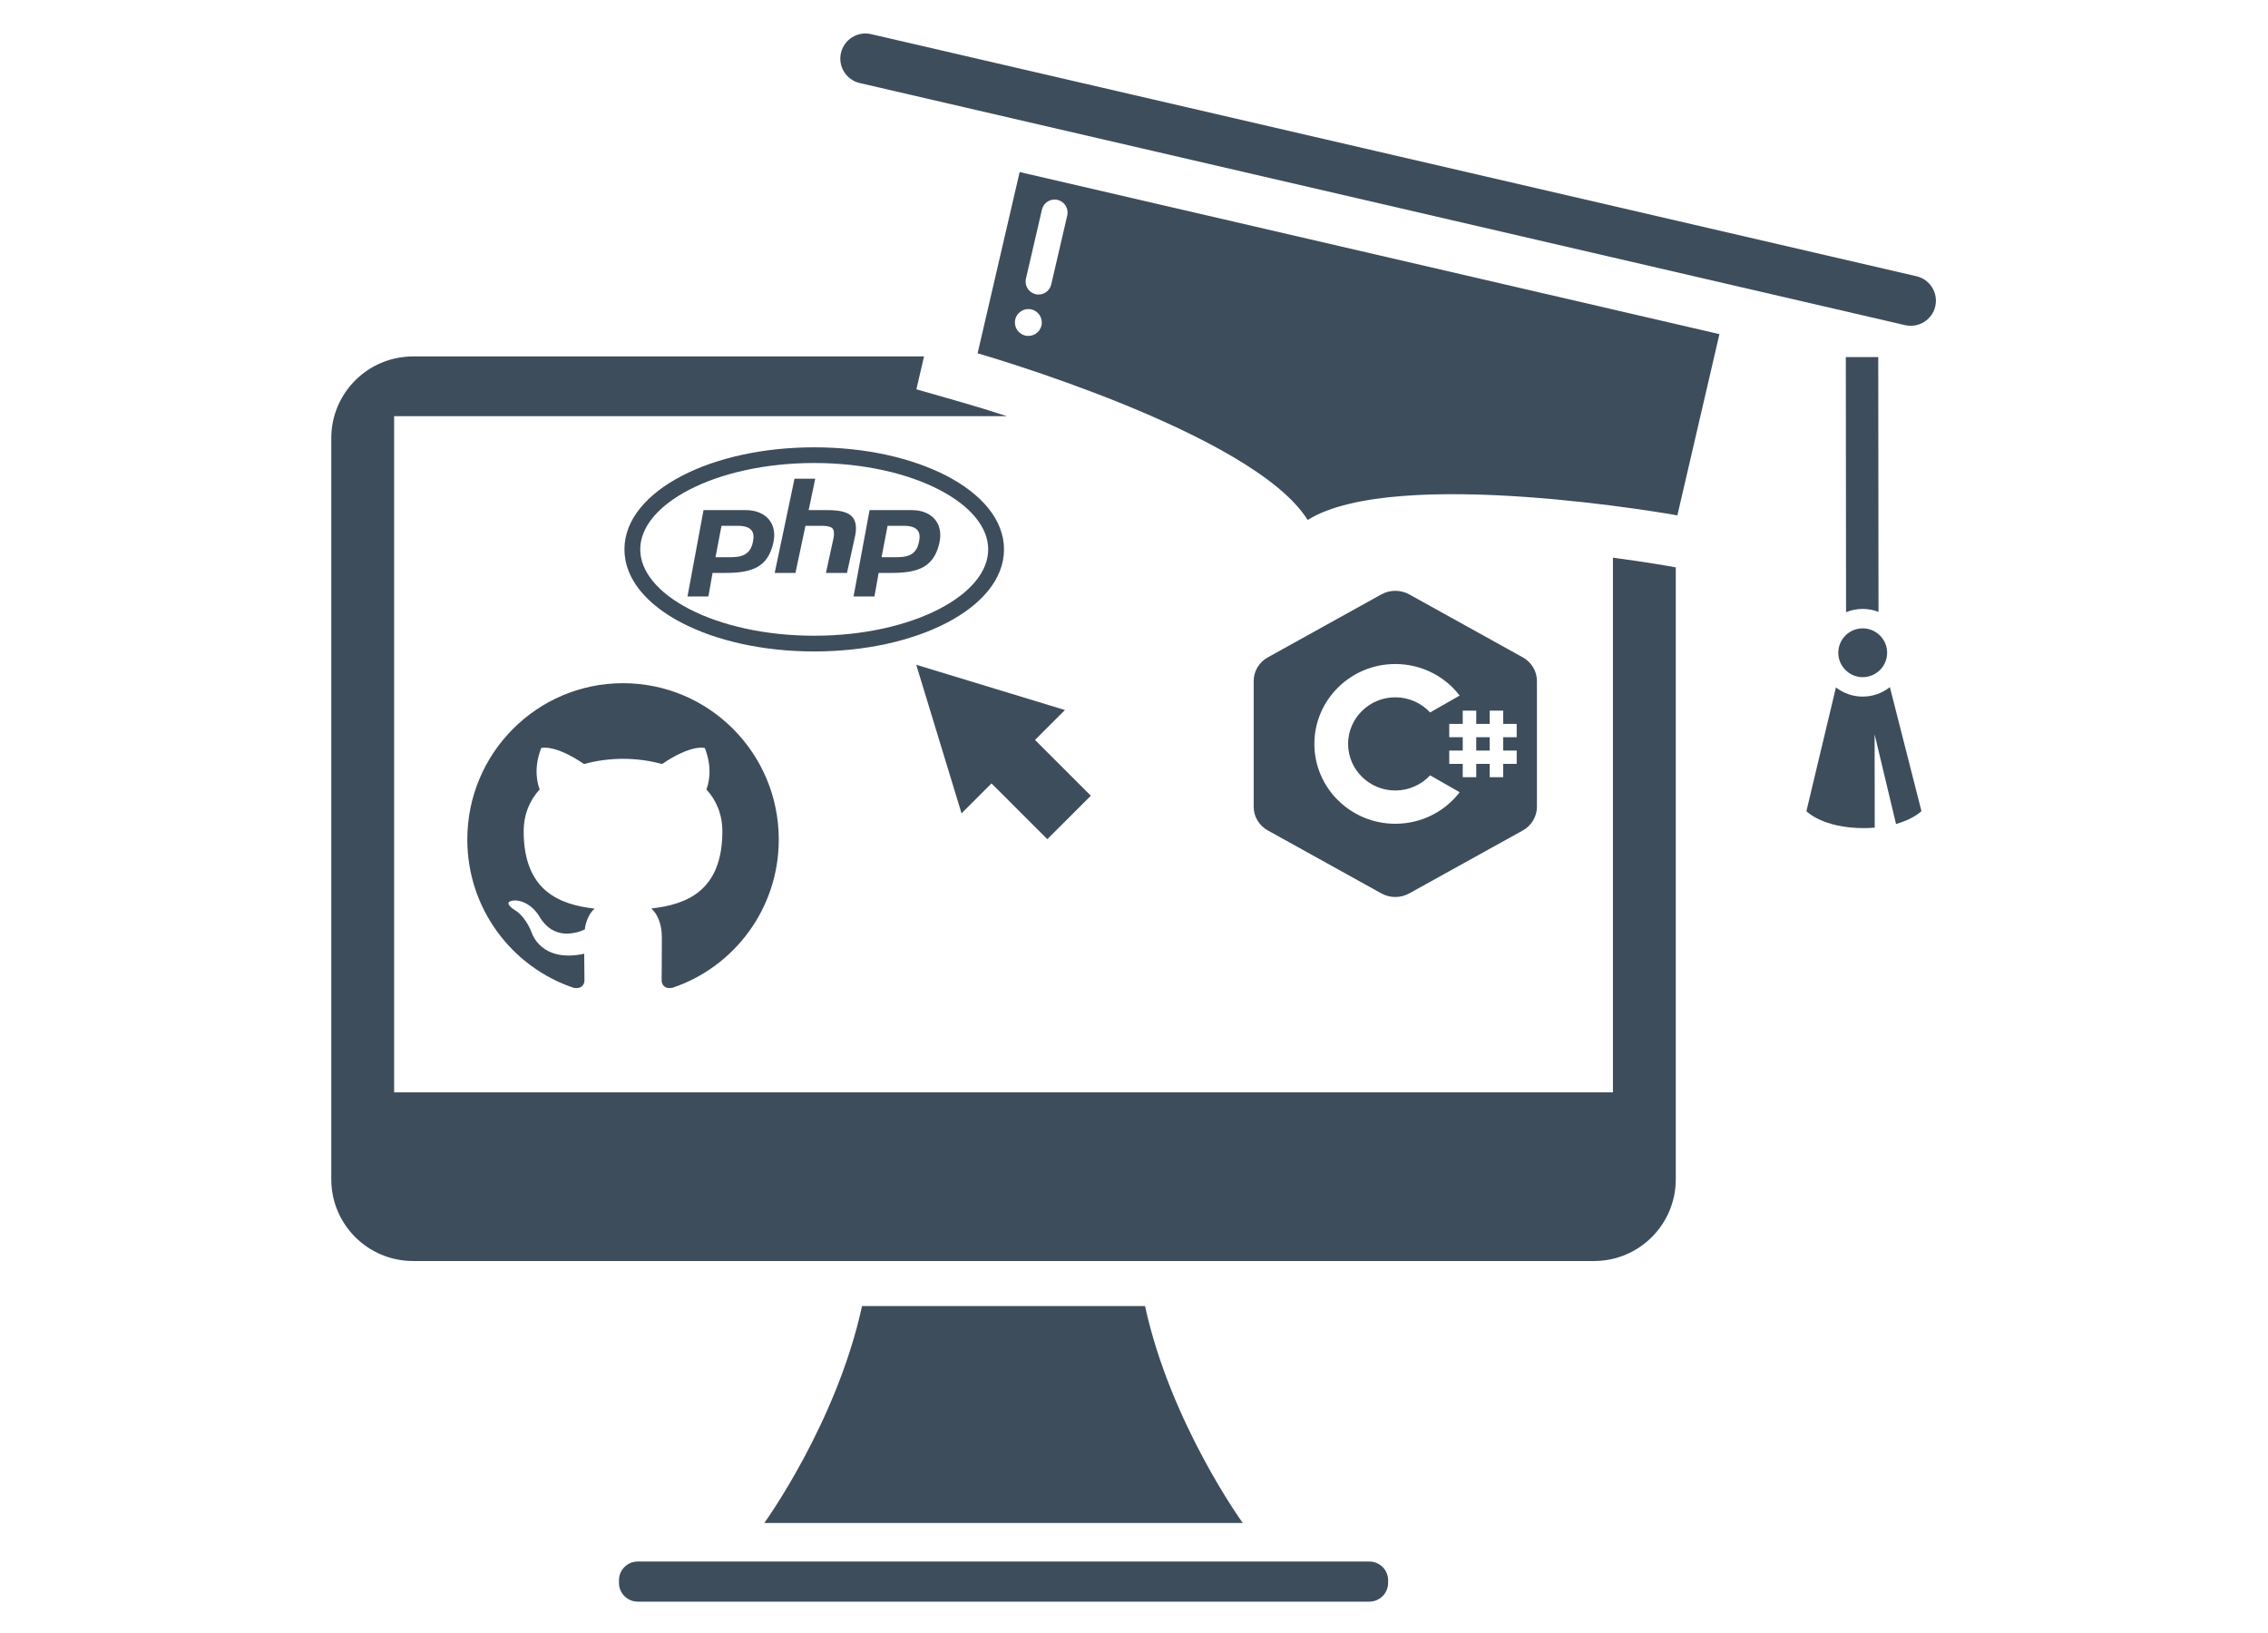 <?xml version="1.0" encoding="UTF-8"?>
<svg xmlns="http://www.w3.org/2000/svg" xmlns:xlink="http://www.w3.org/1999/xlink" width="300pt" height="216pt" viewBox="0 0 300 216" version="1.2">
<defs>
<clipPath id="clip1">
  <path d="M 81 206 L 184 206 L 184 211.875 L 81 211.875 Z M 81 206 "/>
</clipPath>
<clipPath id="clip2">
  <path d="M 111 4.125 L 256.598 4.125 L 256.598 44 L 111 44 Z M 111 4.125 "/>
</clipPath>
<clipPath id="clip3">
  <path d="M 43.598 47 L 222 47 L 222 167 L 43.598 167 Z M 43.598 47 "/>
</clipPath>
<clipPath id="clip4">
  <path d="M 61.781 90.367 L 103.031 90.367 L 103.031 130.867 L 61.781 130.867 Z M 61.781 90.367 "/>
</clipPath>
<clipPath id="clip5">
  <path d="M 165.812 78.148 L 203.312 78.148 L 203.312 118.648 L 165.812 118.648 Z M 165.812 78.148 "/>
</clipPath>
<clipPath id="clip6">
  <path d="M 82.578 59.168 L 132.828 59.168 L 132.828 86.168 L 82.578 86.168 Z M 82.578 59.168 "/>
</clipPath>
</defs>
<g id="surface1">
<path style=" stroke:none;fill-rule:nonzero;fill:rgb(24.309%,30.199%,36.079%);fill-opacity:1;" d="M 114.027 172.754 C 110.66 188.258 101.098 201.445 101.098 201.445 L 164.387 201.445 C 164.387 201.445 154.824 188.258 151.461 172.754 L 114.027 172.754 "/>
<g clip-path="url(#clip1)" clip-rule="nonzero">
<path style=" stroke:none;fill-rule:nonzero;fill:rgb(24.309%,30.199%,36.079%);fill-opacity:1;" d="M 181.133 211.852 L 84.352 211.852 C 82.984 211.852 81.875 210.738 81.875 209.371 L 81.875 209.023 C 81.875 207.656 82.984 206.547 84.352 206.547 L 181.133 206.547 C 182.5 206.547 183.613 207.656 183.613 209.023 L 183.613 209.371 C 183.613 210.738 182.5 211.852 181.133 211.852 "/>
</g>
<g clip-path="url(#clip2)" clip-rule="nonzero">
<path style=" stroke:none;fill-rule:nonzero;fill:rgb(24.309%,30.199%,36.079%);fill-opacity:1;" d="M 253.5 36.539 L 115.227 4.516 C 113.438 4.102 111.652 5.215 111.238 7 C 110.824 8.789 111.938 10.57 113.723 10.984 L 251.996 43.008 C 253.785 43.418 255.574 42.309 255.988 40.523 C 256.398 38.734 255.289 36.949 253.5 36.539 "/>
</g>
<path style=" stroke:none;fill-rule:nonzero;fill:rgb(24.309%,30.199%,36.079%);fill-opacity:1;" d="M 249.621 86.336 C 249.621 88.121 248.176 89.566 246.395 89.57 C 244.609 89.57 243.164 88.125 243.16 86.344 C 243.16 84.562 244.602 83.113 246.387 83.113 C 248.168 83.113 249.617 84.555 249.621 86.336 "/>
<path style=" stroke:none;fill-rule:nonzero;fill:rgb(24.309%,30.199%,36.079%);fill-opacity:1;" d="M 246.383 80.543 C 247.125 80.539 247.828 80.684 248.48 80.938 L 248.445 47.23 L 244.156 47.234 L 244.188 80.977 C 244.863 80.699 245.609 80.543 246.383 80.543 "/>
<path style=" stroke:none;fill-rule:nonzero;fill:rgb(24.309%,30.199%,36.079%);fill-opacity:1;" d="M 247.965 97.129 L 250.797 108.992 C 253.16 108.328 254.16 107.285 254.16 107.285 L 249.984 90.887 C 248.996 91.668 247.754 92.141 246.395 92.141 C 245.059 92.141 243.832 91.684 242.848 90.926 L 238.941 107.301 C 238.941 107.301 241.09 109.539 246.551 109.535 C 247.059 109.535 247.527 109.512 247.98 109.473 L 247.965 97.129 "/>
<path style=" stroke:none;fill-rule:nonzero;fill:rgb(24.309%,30.199%,36.079%);fill-opacity:1;" d="M 139.051 37.629 C 138.836 38.555 137.914 39.129 136.992 38.914 C 136.066 38.699 135.492 37.777 135.707 36.855 L 137.824 27.719 C 138.039 26.797 138.961 26.223 139.887 26.438 C 140.809 26.652 141.383 27.574 141.172 28.496 Z M 135.625 44.387 C 134.668 44.164 134.07 43.211 134.293 42.254 C 134.516 41.297 135.469 40.703 136.426 40.926 C 137.383 41.145 137.98 42.102 137.758 43.059 C 137.539 44.012 136.582 44.609 135.625 44.387 Z M 134.875 22.758 L 129.312 46.734 C 129.312 46.734 165.715 57.156 172.969 68.777 C 184.684 61.477 221.875 68.168 221.875 68.168 L 227.438 44.195 L 134.875 22.758 "/>
<g clip-path="url(#clip3)" clip-rule="nonzero">
<path style=" stroke:none;fill-rule:nonzero;fill:rgb(24.309%,30.199%,36.079%);fill-opacity:1;" d="M 220.672 74.867 C 220.605 74.859 217.707 74.344 213.352 73.766 L 213.352 144.488 L 52.133 144.488 L 52.133 55.051 L 133.199 55.051 C 131.188 54.395 129.25 53.797 127.434 53.277 L 121.215 51.492 L 122.227 47.148 L 54.637 47.148 C 48.664 47.148 43.82 51.984 43.82 57.953 L 43.82 155.992 C 43.82 161.961 48.664 166.797 54.637 166.797 L 210.848 166.797 C 216.82 166.797 221.664 161.961 221.664 155.992 L 221.664 75.047 L 220.672 74.867 "/>
</g>
<path style=" stroke:none;fill-rule:nonzero;fill:rgb(24.309%,30.199%,36.079%);fill-opacity:1;" d="M 140.867 93.918 L 121.195 87.93 L 127.188 107.582 L 131.152 103.625 L 138.535 111 L 144.289 105.25 L 136.906 97.875 L 140.867 93.918 "/>
<g clip-path="url(#clip4)" clip-rule="nonzero">
<path style=" stroke:none;fill-rule:nonzero;fill:rgb(24.309%,30.199%,36.079%);fill-opacity:1;" d="M 82.41 90.367 C 71.035 90.367 61.812 99.625 61.812 111.047 C 61.812 120.18 67.711 127.93 75.898 130.668 C 76.93 130.855 77.309 130.215 77.309 129.668 C 77.309 129.18 77.289 127.879 77.277 126.152 C 71.551 127.402 70.34 123.383 70.34 123.383 C 69.402 120.992 68.051 120.359 68.051 120.359 C 66.184 119.074 68.195 119.098 68.195 119.098 C 70.266 119.246 71.352 121.23 71.352 121.23 C 73.188 124.391 76.172 123.477 77.348 122.949 C 77.531 121.609 78.062 120.703 78.652 120.184 C 74.078 119.664 69.27 117.887 69.27 109.961 C 69.27 107.707 70.074 105.859 71.387 104.414 C 71.18 103.891 70.473 101.789 71.594 98.941 C 71.594 98.941 73.32 98.387 77.258 101.062 C 78.898 100.602 80.664 100.375 82.414 100.367 C 84.164 100.375 85.926 100.602 87.57 101.062 C 91.504 98.387 93.23 98.941 93.23 98.941 C 94.355 101.789 93.648 103.891 93.434 104.414 C 94.754 105.859 95.551 107.707 95.551 109.961 C 95.551 117.906 90.734 119.656 86.145 120.168 C 86.883 120.809 87.547 122.066 87.547 123.996 C 87.547 126.762 87.52 128.992 87.52 129.668 C 87.52 130.223 87.891 130.863 88.938 130.66 C 97.113 127.926 103.012 120.18 103.012 111.047 C 103.012 99.625 93.793 90.367 82.41 90.367 "/>
</g>
<g clip-path="url(#clip5)" clip-rule="nonzero">
<path style=" stroke:none;fill-rule:nonzero;fill:rgb(24.309%,30.199%,36.079%);fill-opacity:1;" d="M 184.562 78.148 C 183.926 78.148 183.289 78.305 182.719 78.621 L 167.695 86.953 C 166.543 87.59 165.832 88.785 165.832 90.062 L 165.832 106.73 C 165.832 108.008 166.543 109.203 167.695 109.84 L 182.719 118.172 C 183.289 118.488 183.926 118.648 184.562 118.648 C 185.203 118.648 185.84 118.488 186.406 118.172 L 201.434 109.844 C 202.582 109.203 203.297 108.008 203.297 106.73 L 203.297 90.062 C 203.297 88.785 202.582 87.59 201.434 86.953 L 186.406 78.621 C 185.84 78.305 185.203 78.148 184.562 78.148 Z M 184.562 87.832 C 187.938 87.832 191.055 89.375 193.078 92.004 L 189.168 94.238 C 187.992 92.969 186.324 92.234 184.562 92.234 C 181.121 92.234 178.32 95 178.32 98.398 C 178.32 101.793 181.121 104.559 184.562 104.559 C 186.324 104.559 187.992 103.824 189.168 102.555 L 193.078 104.789 C 191.055 107.418 187.938 108.961 184.562 108.961 C 178.66 108.961 173.859 104.223 173.859 98.398 C 173.859 92.57 178.66 87.832 184.562 87.832 Z M 193.484 93.996 L 195.27 93.996 L 195.27 95.754 L 197.051 95.754 L 197.051 93.996 L 198.836 93.996 L 198.836 95.754 L 200.621 95.754 L 200.621 97.516 L 198.836 97.516 L 198.836 99.277 L 200.621 99.277 L 200.621 101.039 L 198.836 101.039 L 198.836 102.801 L 197.051 102.801 L 197.051 101.039 L 195.27 101.039 L 195.27 102.801 L 193.484 102.801 L 193.484 101.039 L 191.699 101.039 L 191.699 99.277 L 193.484 99.277 L 193.484 97.516 L 191.699 97.516 L 191.699 95.754 L 193.484 95.754 Z M 195.27 97.516 L 195.27 99.277 L 197.051 99.277 L 197.051 97.516 Z M 195.27 97.516 "/>
</g>
<g clip-path="url(#clip6)" clip-rule="nonzero">
<path style=" stroke:none;fill-rule:nonzero;fill:rgb(24.309%,30.199%,36.079%);fill-opacity:1;" d="M 107.703 59.168 C 100.91 59.168 94.754 60.578 90.207 62.934 C 85.656 65.293 82.598 68.688 82.598 72.668 C 82.598 76.645 85.656 80.043 90.207 82.398 C 94.754 84.754 100.91 86.168 107.703 86.168 C 114.492 86.168 120.648 84.754 125.199 82.398 C 129.746 80.043 132.805 76.645 132.805 72.668 C 132.805 68.688 129.746 65.293 125.199 62.934 C 120.648 60.578 114.492 59.168 107.703 59.168 Z M 107.703 61.242 C 114.199 61.242 120.07 62.617 124.23 64.777 C 128.391 66.93 130.715 69.762 130.715 72.668 C 130.715 75.57 128.391 78.402 124.23 80.555 C 120.07 82.715 114.199 84.09 107.703 84.09 C 101.203 84.09 95.332 82.715 91.172 80.555 C 87.016 78.402 84.688 75.57 84.688 72.668 C 84.688 69.762 87.016 66.93 91.172 64.777 C 95.332 62.617 101.203 61.242 107.703 61.242 Z M 105.094 63.32 L 102.473 75.781 L 105.219 75.781 L 106.543 69.551 L 108.734 69.551 C 109.434 69.551 109.898 69.664 110.117 69.895 C 110.328 70.129 110.375 70.566 110.25 71.195 L 109.25 75.781 L 112.035 75.781 L 113.125 70.82 C 113.355 69.633 113.18 68.762 112.602 68.23 C 112.008 67.688 110.965 67.473 109.414 67.473 L 106.965 67.473 L 107.836 63.32 Z M 93.059 67.473 L 90.938 78.898 L 93.703 78.898 L 94.254 75.781 L 95.98 75.781 C 99.582 75.781 101.543 74.953 102.273 71.883 C 102.906 69.242 101.293 67.473 98.633 67.473 Z M 115.023 67.473 L 112.902 78.898 L 115.668 78.898 L 116.223 75.781 L 117.945 75.781 C 121.551 75.781 123.512 74.953 124.242 71.883 C 124.871 69.242 123.262 67.473 120.602 67.473 Z M 95.434 69.551 L 97.59 69.551 C 99.379 69.551 99.754 70.352 99.66 71.238 C 99.418 73.531 97.98 73.707 96.438 73.707 L 94.645 73.707 Z M 117.402 69.551 L 119.555 69.551 C 121.344 69.551 121.723 70.352 121.625 71.238 C 121.387 73.531 119.949 73.707 118.402 73.707 L 116.609 73.707 Z M 117.402 69.551 "/>
</g>
</g>
</svg>
